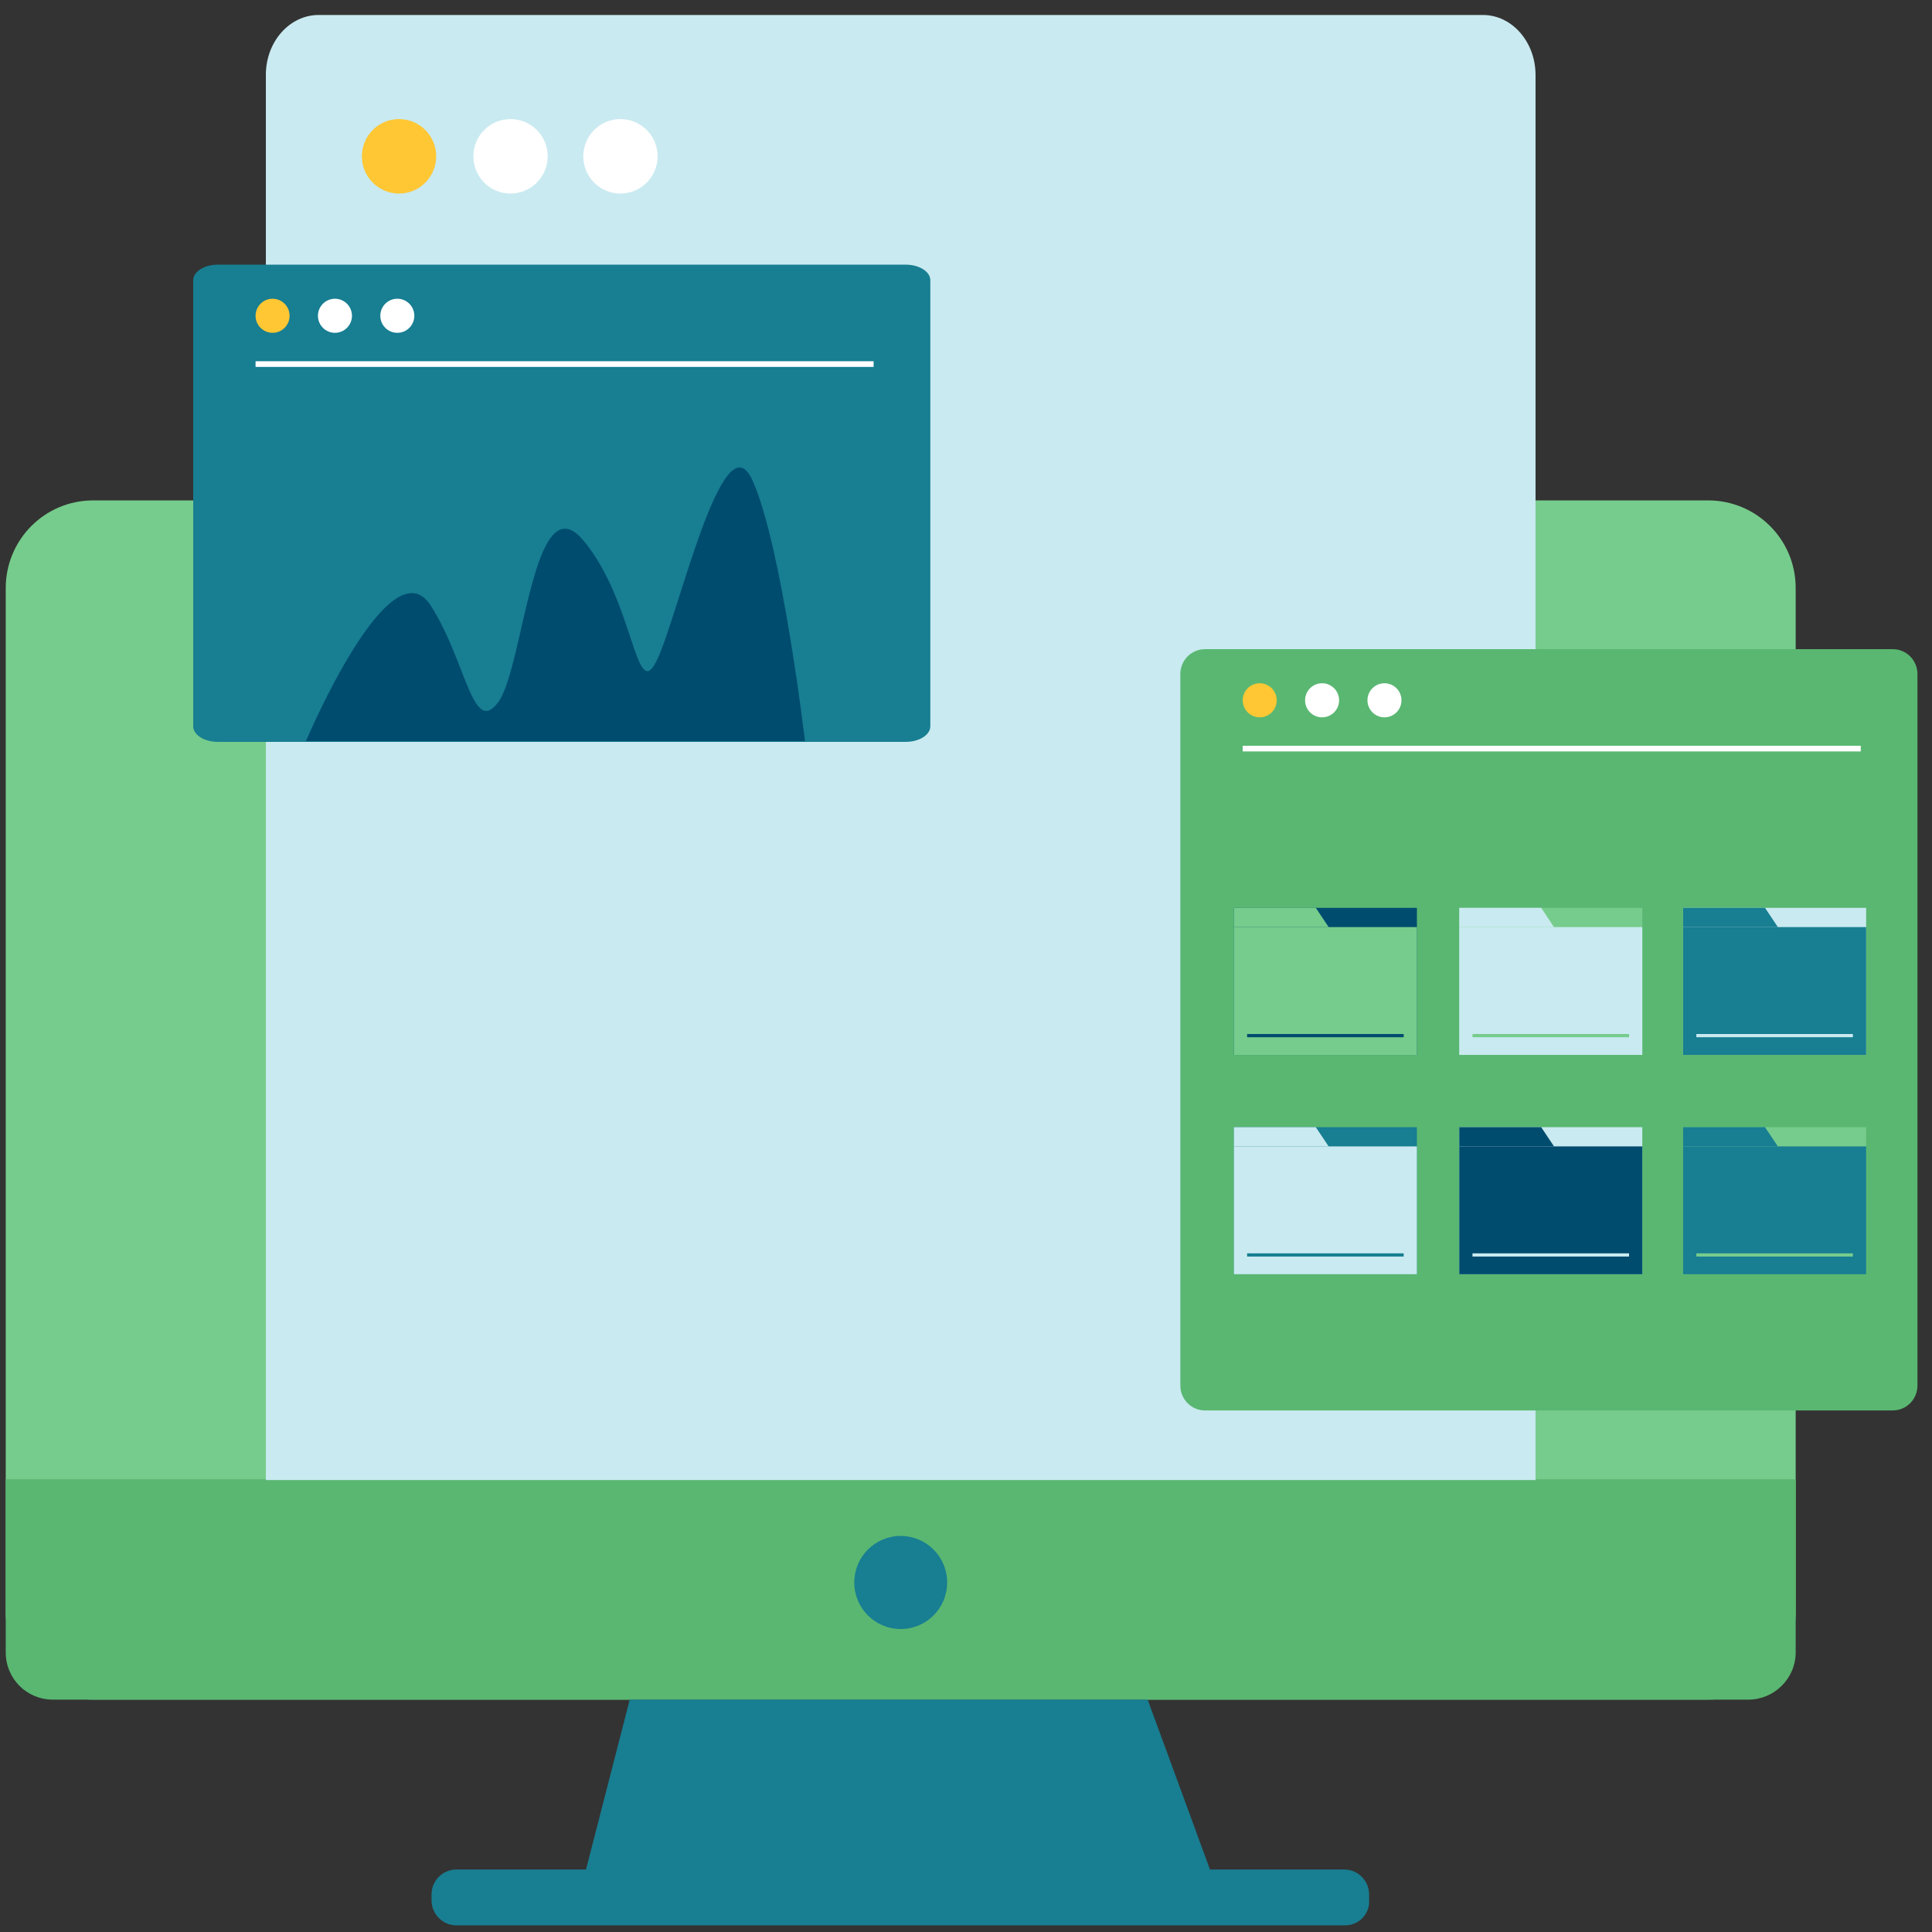 <?xml version="1.0" encoding="UTF-8"?>
<svg width="120px" height="120px" viewBox="0 0 120 120" version="1.1" xmlns="http://www.w3.org/2000/svg" xmlns:xlink="http://www.w3.org/1999/xlink">
    <rect x="0" y="0" width="120" height="120" fill="#333333" stroke="none"/>
    <title>57C830DD-CB42-4074-94EF-41061CED2175</title>
    <g id="Home" stroke="none" stroke-width="1" fill="none" fill-rule="evenodd">
        <g id="BiznetGio---HOME-4" transform="translate(-260, -1187)">
            <g id="Group-45" transform="translate(130, 1167)">
                <g transform="translate(130, 20)" id="Group">
                    <g transform="translate(0.164, 30.936)">
                        <path d="M105.935,74.631 L5.626,74.631 C2.645,74.631 0.192,72.222 0.192,69.186 L0.192,5.589 C0.192,2.602 2.597,0.145 5.626,0.145 L105.935,0.145 C108.916,0.145 111.369,2.554 111.369,5.589 L111.369,69.186 C111.369,72.222 108.916,74.631 105.935,74.631 Z" id="Path" fill="#76CC8C"></path>
                        <path d="M108.436,74.631 L3.126,74.631 C1.491,74.631 0.192,73.33 0.192,71.692 L0.192,60.947 L111.369,60.947 L111.369,71.692 C111.369,73.33 110.022,74.631 108.436,74.631 Z" id="Path" fill="#59B771"></path>
                        <polygon id="Path" fill="#187E92" points="76.121 88.265 35.44 88.265 38.95 74.631 71.12 74.631"></polygon>
                        <path d="M83.382,88.651 L28.179,88.651 C27.313,88.651 26.64,87.928 26.64,87.109 L26.64,86.724 C26.64,85.856 27.361,85.182 28.179,85.182 L83.334,85.182 C84.2,85.182 84.873,85.905 84.873,86.724 L84.873,87.109 C84.921,87.928 84.248,88.651 83.382,88.651 Z" id="Path" fill="#187E92"></path>
                        <ellipse id="Oval" fill="#187E92" cx="55.781" cy="67.355" rx="2.885" ry="2.891"></ellipse>
                    </g>
                    <path d="M95.375,91.931 L16.513,91.931 L16.513,4.651 C16.513,2.573 18.004,0.931 19.783,0.931 L92.105,0.931 C93.933,0.931 95.375,2.627 95.375,4.651 L95.375,91.931 Z" id="Path" fill="#C9EAF0"></path>
                    <g id="Group-36" transform="translate(12, 16.438)">
                        <path d="M1.532,0 L44.252,0 C45.098,0 45.784,0.434 45.784,0.969 L45.784,28.672 C45.784,29.207 45.098,29.641 44.252,29.641 L1.532,29.641 C0.686,29.641 0,29.207 0,28.672 L0,0.969 C0,0.434 0.686,0 1.532,0 Z" id="Path" fill="#187E92"></path>
                        <path d="M7,29.6 C7,29.6 12.233,17.214 14.763,21.189 C16.972,24.66 17.35,29.318 18.942,27.181 C20.535,25.044 21.106,13.371 24.251,17.15 C27.396,20.928 27.461,27.257 28.775,24.624 C30.089,21.99 32.897,9.372 34.728,13.379 C36.559,17.387 38,29.6 38,29.6" id="Path" fill="#004C6F"></path>
                        <polygon id="Path" fill="#FFFFFF" points="3.874 5.999 42.262 5.999 42.262 6.352 3.874 6.352"></polygon>
                        <path d="M3.874,3.176 C3.874,2.591 4.347,2.117 4.93,2.117 C5.514,2.117 5.987,2.591 5.987,3.176 C5.987,3.76 5.514,4.234 4.93,4.234 C4.347,4.234 3.874,3.76 3.874,3.176 Z" id="Path" fill="#FFC734"></path>
                        <path d="M7.748,3.176 C7.748,2.591 8.221,2.117 8.804,2.117 C9.388,2.117 9.861,2.591 9.861,3.176 C9.861,3.76 9.388,4.234 8.804,4.234 C8.221,4.234 7.748,3.76 7.748,3.176 Z" id="Path" fill="#FFFFFF"></path>
                        <path d="M11.622,3.176 C11.622,2.591 12.095,2.117 12.679,2.117 C13.262,2.117 13.735,2.591 13.735,3.176 C13.735,3.76 13.262,4.234 12.679,4.234 C12.095,4.234 11.622,3.76 11.622,3.176 Z" id="Path" fill="#FFFFFF"></path>
                    </g>
                    <g transform="translate(73.313, 40.321)" id="Path">
                        <path d="M1.532,0 L44.252,0 C45.098,0 45.784,0.692 45.784,1.546 L45.784,45.738 C45.784,46.592 45.098,47.284 44.252,47.284 L1.532,47.284 C0.686,47.284 0,46.592 0,45.738 L0,1.546 C0,0.692 0.686,0 1.532,0 Z" fill="#59B771"></path>
                        <g transform="translate(3.17, 15.879)">
                            <polygon fill="#004C6F" points="0.155 0.188 11.524 0.188 11.524 9.322 0.155 9.322"></polygon>
                            <polygon fill="#76CC8C" points="0.155 1.383 11.524 1.383 11.524 9.322 0.155 9.322"></polygon>
                            <polygon fill="#76CC8C" points="0.155 0.188 5.244 0.188 6.041 1.383 0.155 1.383"></polygon>
                            <polygon fill="#004C6F" points="0.977 8.024 10.702 8.024 10.702 8.224 0.977 8.224"></polygon>
                        </g>
                        <g transform="translate(17.257, 15.879)">
                            <polygon fill="#76CC8C" points="0.067 0.188 11.436 0.188 11.436 9.322 0.067 9.322"></polygon>
                            <polygon fill="#C9EAF0" points="0.067 1.383 11.436 1.383 11.436 9.322 0.067 9.322"></polygon>
                            <polygon fill="#C9EAF0" points="0.067 0.188 5.156 0.188 5.953 1.383 0.067 1.383"></polygon>
                            <polygon fill="#76CC8C" points="0.889 8.024 10.614 8.024 10.614 8.224 0.889 8.224"></polygon>
                        </g>
                        <g transform="translate(30.992, 15.879)">
                            <polygon fill="#C9EAF0" points="0.235 0.188 11.605 0.188 11.605 9.322 0.235 9.322"></polygon>
                            <polygon fill="#187E92" points="0.235 1.383 11.605 1.383 11.605 9.322 0.235 9.322"></polygon>
                            <polygon fill="#187E92" points="0.235 0.188 5.324 0.188 6.122 1.383 0.235 1.383"></polygon>
                            <polygon fill="#C9EAF0" points="1.058 8.024 10.782 8.024 10.782 8.224 1.058 8.224"></polygon>
                        </g>
                        <g transform="translate(3.17, 29.641)">
                            <polygon fill="#187E92" points="0.155 0.049 11.524 0.049 11.524 9.183 0.155 9.183"></polygon>
                            <polygon fill="#C9EAF0" points="0.155 1.243 11.524 1.243 11.524 9.183 0.155 9.183"></polygon>
                            <polygon fill="#C9EAF0" points="0.155 0.049 5.244 0.049 6.041 1.243 0.155 1.243"></polygon>
                            <polygon fill="#187E92" points="0.977 7.885 10.702 7.885 10.702 8.085 0.977 8.085"></polygon>
                        </g>
                        <g transform="translate(17.257, 29.641)">
                            <polygon fill="#C9EAF0" points="0.067 0.049 11.436 0.049 11.436 9.183 0.067 9.183"></polygon>
                            <polygon fill="#004C6F" points="0.067 1.243 11.436 1.243 11.436 9.183 0.067 9.183"></polygon>
                            <polygon fill="#004C6F" points="0.067 0.049 5.156 0.049 5.953 1.243 0.067 1.243"></polygon>
                            <polygon fill="#C9EAF0" points="0.889 7.885 10.614 7.885 10.614 8.085 0.889 8.085"></polygon>
                        </g>
                        <g transform="translate(30.992, 29.641)">
                            <polygon fill="#76CC8C" points="0.235 0.049 11.605 0.049 11.605 9.183 0.235 9.183"></polygon>
                            <polygon fill="#187E92" points="0.235 1.243 11.605 1.243 11.605 9.183 0.235 9.183"></polygon>
                            <polygon fill="#187E92" points="0.235 0.049 5.324 0.049 6.122 1.243 0.235 1.243"></polygon>
                            <polygon fill="#76CC8C" points="1.058 7.885 10.782 7.885 10.782 8.085 1.058 8.085"></polygon>
                        </g>
                        <polygon fill="#FFFFFF" points="3.874 5.999 42.262 5.999 42.262 6.352 3.874 6.352"></polygon>
                        <path d="M3.874,3.176 C3.874,2.591 4.347,2.117 4.93,2.117 C5.514,2.117 5.987,2.591 5.987,3.176 C5.987,3.76 5.514,4.234 4.93,4.234 C4.347,4.234 3.874,3.76 3.874,3.176 Z" fill="#FFC734"></path>
                        <path d="M7.748,3.176 C7.748,2.591 8.221,2.117 8.804,2.117 C9.388,2.117 9.861,2.591 9.861,3.176 C9.861,3.76 9.388,4.234 8.804,4.234 C8.221,4.234 7.748,3.76 7.748,3.176 Z" fill="#FFFFFF"></path>
                        <path d="M11.622,3.176 C11.622,2.591 12.095,2.117 12.679,2.117 C13.262,2.117 13.735,2.591 13.735,3.176 C13.735,3.76 13.262,4.234 12.679,4.234 C12.095,4.234 11.622,3.76 11.622,3.176 Z" fill="#FFFFFF"></path>
                    </g>
                    <g transform="translate(22.284, 7.3)" id="Oval">
                        <ellipse fill="#FFFFFF" cx="9.425" cy="2.409" rx="2.308" ry="2.313"></ellipse>
                        <ellipse fill="#FFC734" cx="2.501" cy="2.409" rx="2.308" ry="2.313"></ellipse>
                        <ellipse fill="#FFFFFF" cx="16.253" cy="2.409" rx="2.308" ry="2.313"></ellipse>
                    </g>
                </g>
            </g>
        </g>
    </g>
</svg>